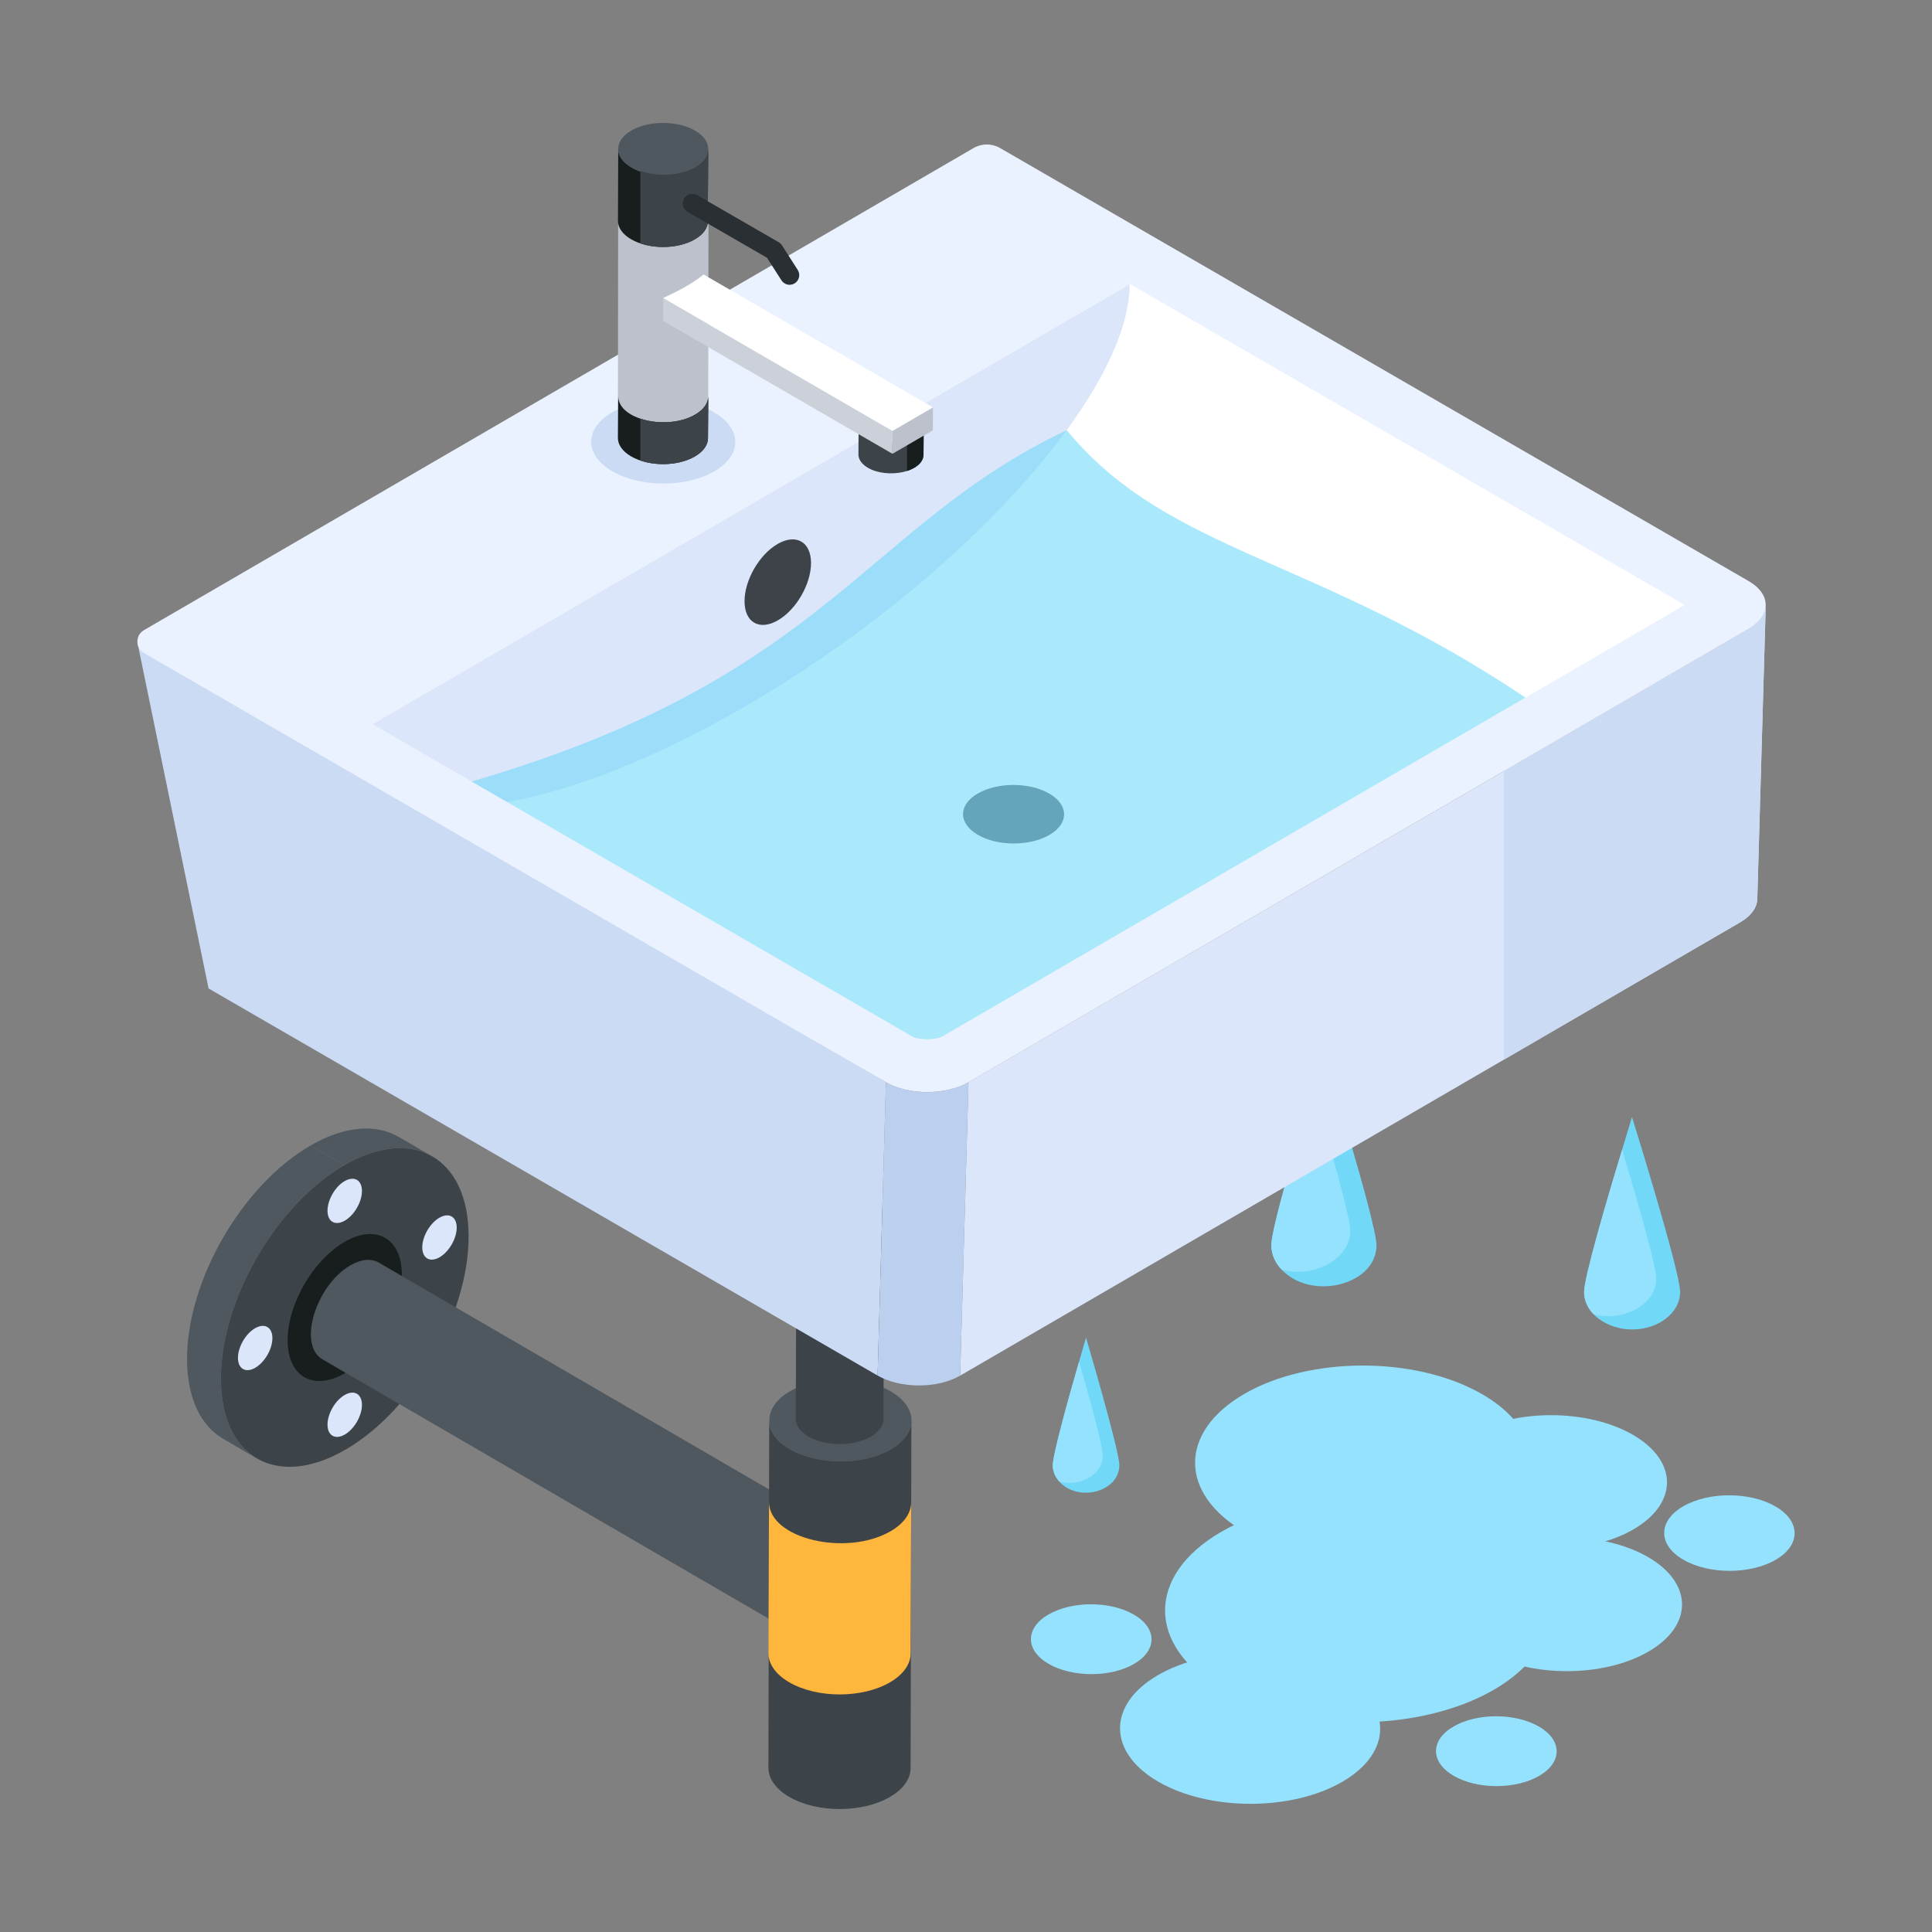 <svg id="Layer_1" enable-background="new 0 0 110 110" viewBox="0 0 110 110" xmlns="http://www.w3.org/2000/svg"><rect x="0" y="0" width="110" height="110" fill="#808080" stroke="none"/><g id="_x31_08"><g><g><g><path d="m85.012 87.229c4.291 2.478 4.318 6.494.055 8.971-4.263 2.478-11.206 2.48-15.497.003-4.296-2.48-4.314-6.502-.051-8.979 4.263-2.477 11.197-2.475 15.493.005z" fill="#95e2fe"/></g></g><g><g><path d="m93.826 88.649c2.575 1.487 2.592 3.897.033 5.384-2.558 1.487-6.725 1.488-9.3.002-2.578-1.488-2.589-3.902-.03-5.389 2.558-1.487 6.719-1.485 9.297.003z" fill="#95e2fe"/></g></g><g><g><path d="m92.97 81.691c2.575 1.487 2.592 3.897.033 5.384-2.558 1.487-6.725 1.488-9.3.002-2.578-1.488-2.589-3.902-.03-5.389 2.558-1.487 6.719-1.485 9.297.003z" fill="#95e2fe"/></g></g><g><g><path d="m76.394 95.382c2.9 1.674 2.919 4.389.037 6.063-2.881 1.675-7.574 1.676-10.474.002-2.903-1.676-2.916-4.394-.034-6.069 2.881-1.674 7.568-1.673 10.471.004z" fill="#95e2fe"/></g></g><g><g><path d="m87.615 98.3c1.345.776 1.353 2.035.017 2.812-1.336.776-3.512.777-4.857.001-1.346-.777-1.352-2.038-.016-2.814 1.336-.776 3.509-.776 4.856.002z" fill="#95e2fe"/></g></g><g><g><path d="m64.551 91.924c1.345.776 1.353 2.035.017 2.812-1.336.776-3.512.777-4.857.001-1.346-.777-1.352-2.038-.016-2.814 1.336-.776 3.509-.776 4.856.002z" fill="#95e2fe"/></g></g><g><g><path d="m101.082 85.767c1.454.84 1.463 2.201.019 3.04-1.445.84-3.798.841-5.252.001-1.456-.84-1.462-2.203-.017-3.043 1.445-.84 3.794-.839 5.25.002z" fill="#95e2fe"/></g></g><g><g><path d="m84.385 79.378c3.755 2.168 3.778 5.682.048 7.849-3.73 2.168-9.805 2.17-13.559.002-3.759-2.17-3.774-5.689-.044-7.856 3.73-2.168 9.797-2.165 13.555.005z" fill="#95e2fe"/></g></g></g><g><g><path d="m78.372 70.899c0 2.25-3.679 3.195-5.397 1.392-.37-.387-.593-.87-.593-1.392 0-.918 1.482-5.964 2.371-8.864.358-1.208.617-2.04.617-2.04s3.001 9.609 3.001 10.904z" fill="#71d8f8"/></g><g><path d="m76.877 70.068c0 1.675-2.139 2.704-3.902 2.223-.37-.387-.593-.87-.593-1.392 0-.918 1.482-5.964 2.371-8.864.889 2.939 2.124 7.202 2.124 8.033z" fill="#95e2fe"/></g></g><g><g><g><g><g><g enable-background="new"><g><g><path d="m22.698 64.729 1.926 1.119c-1.282-.745-3.057-.64-5.016.491l-1.926-1.119c1.959-1.131 3.734-1.236 5.016-.491z" fill="#4f575f"/></g></g><g><g><path d="m14.633 83.04-1.926-1.119c-1.266-.736-2.051-2.301-2.057-4.526-.013-4.474 3.134-9.924 7.032-12.174l1.926 1.119c-3.898 2.25-7.045 7.701-7.032 12.174.006 2.225.791 3.79 2.057 4.526z" fill="#4f575f"/></g></g><g><g><path d="m19.608 66.339c3.893-2.248 7.061-.443 7.073 4.031.013 4.479-3.134 9.929-7.027 12.177-3.898 2.25-7.065.445-7.078-4.033-.013-4.474 3.134-9.924 7.032-12.174z" fill="#3d4449"/></g></g><g><g><path d="m19.619 70.707c1.795-1.037 3.256-.204 3.262 1.859.006 2.066-1.445 4.579-3.241 5.616-1.798 1.038-3.258.205-3.264-1.86-.006-2.063 1.445-4.577 3.243-5.614z" fill="#181e1e"/></g></g><g><g><path d="m19.625 67.247c.541-.312.981-.062.983.56.002.622-.436 1.38-.977 1.692-.542.313-.982.062-.984-.561-.002-.622.436-1.379.977-1.692z" fill="#dbe6fa"/></g></g><g><g><path d="m19.625 79.425c.541-.312.981-.062.983.56.002.622-.436 1.38-.977 1.692-.542.313-.982.062-.984-.561-.002-.622.436-1.379.977-1.692z" fill="#dbe6fa"/></g></g><g><g><path d="m14.526 75.624c.541-.312.981-.062.983.56.002.622-.436 1.38-.977 1.692-.542.313-.982.062-.984-.561-.002-.622.436-1.379.977-1.692z" fill="#dbe6fa"/></g></g><g><g><path d="m25.02 69.332c.541-.312.981-.062.983.56.002.622-.436 1.38-.977 1.692-.542.313-.982.062-.984-.561-.002-.622.436-1.379.977-1.692z" fill="#dbe6fa"/></g></g></g></g><g><path d="m21.563 71.885c-.412-.239-.983-.206-1.612.157-1.957 1.13-3.025 4.52-1.588 5.356l27.871 16.197c-.407-.237-.66-.74-.661-1.455-.007-2.263 2.416-4.897 3.861-4.057z" fill="#4f575f"/></g></g><g><g><g enable-background="new"><g><g><path d="m51.891 80.866-.045 19.801c-.002.595-.394 1.19-1.179 1.646-1.573.914-4.134.918-5.723 0-.797-.46-1.195-1.065-1.193-1.669l.045-19.801c-.006 2.113 4.407 3.127 6.916 1.669.785-.456 1.177-1.051 1.179-1.646z" fill="#3d4449"/></g></g><g><g><path d="m51.879 85.533-.033 8.608c-.002.595-.394 1.19-1.179 1.646-1.573.914-4.134.918-5.723 0-.797-.46-1.195-1.065-1.193-1.669l.033-8.608c-.006 2.1 4.405 3.135 6.928 1.669.785-.456 1.166-1.051 1.167-1.646z" fill="#ffb63c"/></g></g><g><g><ellipse cx="47.841" cy="80.855" fill="#4f575f" rx="2.344" ry="4.047" transform="matrix(.003 -1 1 .003 -33.148 128.467)"/></g></g></g></g></g><g><g><g enable-background="new"><g><g><path d="m50.332 68.473-.028 12.31c-.001.367-.243.734-.727 1.016-1.52.884-4.271.288-4.267-1.03l.028-12.31c-.001.373.244.746.736 1.03 1.535.886 4.255.291 4.259-1.016z" fill="#3d4449"/></g></g><g><g><ellipse cx="47.834" cy="68.466" fill="#4f575f" rx="1.446" ry="2.497" transform="matrix(.003 -1 1 .003 -20.767 116.106)"/></g></g></g></g></g></g><g><g><g><g enable-background="new"><g><g><path d="m100.535 34.447-.481 16.706c0 .488-.323.976-.961 1.352l-44.425 25.817.473-16.706 44.425-25.809c.646-.375.961-.864.969-1.359z" fill="#dbe6fa"/></g></g><g><g><path d="m99.566 35.806-13.944 8.101v16.426l13.471-7.829c.638-.375.961-.864.961-1.352l.48-16.706c-.008.496-.323.984-.969 1.359z" fill="#cbdbf4"/></g></g><g><g><path d="m50.442 61.617-.475 16.702-38.092-22.04-4.045-19.674z" fill="#cbdbf4"/></g></g><g><g><path d="m55.144 61.617-.475 16.702c-1.296.753-3.403.75-4.703 0l.475-16.702c1.299.75 3.407.753 4.703-0z" fill="#bbcfef"/></g></g><g><g><path d="m99.562 33.085c1.291.745 1.293 1.968.004 2.717l-44.41 25.808c-1.295.753-3.417.756-4.714.007l-42.245-24.438c-.5-.289-.501-1.01-.002-1.3l47.236-27.45c.465-.27 1.04-.271 1.506-.002z" fill="#ebf2ff"/></g><g><path d="m95.92 34.444-9.067 5.275-33.206 19.298c-.378.207-1.311.215-1.705 0l-23.08-13.356-2.012-1.165-5.645-3.262 43.109-25.05.021-.011z" fill="#fff"/></g></g></g></g><g><g><path d="m64.318 16.182c.007 6.286-9.838 17.069-21.988 24.091-5.069 2.929-9.74 4.739-13.465 5.392l-7.66-4.431z" fill="#dbe6fa"/></g></g></g><g><g><g enable-background="new"><g><g><path d="m40.654 23.477c1.608.928 1.616 2.432.019 3.36-1.597.928-4.194.929-5.802 0s-1.616-2.433-.019-3.361 4.194-.928 5.802 0z" fill="#cbdbf4"/></g></g></g></g></g><g><g><g><path d="m40.326 8.493-.017 16.456c-.001.378-.249.755-.745 1.043-.998.58-2.621.58-3.626 0-.506-.292-.758-.675-.757-1.058l.017-16.456c-.001.383.251.766.757 1.058 1.567.905 4.367.305 4.371-1.043z" fill="#bcc1cb"/></g></g><g><g><path d="m39.581 9.535c-.873.507-2.223.571-3.221.191v16.462c.996.373 2.336.307 3.203-.197.496-.288.744-.665.745-1.043l.017-16.456c-.001.378-.249.755-.745 1.043z" fill="#bcc1cb"/></g></g><g><g><path d="m39.006 9.785v16.451c.2-.065.388-.146.558-.245.496-.288.744-.665.745-1.043l.017-16.456c-.002.654-.693 1.092-1.32 1.293z" fill="#bcc1cb"/></g></g><g><g><g><g enable-background="new"><g><g><path d="m39.569 7.435c1.005.58 1.01 1.52.012 2.1-.998.58-2.621.58-3.626 0-1.005-.58-1.01-1.521-.012-2.101s2.621-.58 3.626 0z" fill="#4f575f"/></g></g></g></g></g><g><g><g enable-background="new"><g><g><path d="m52.593 24.166-.013 1.719c-.003.994-2.044 1.397-3.158.753-.365-.211-.548-.488-.547-.764l.012-1.719c-.001.276.182.553.547.764.726.419 1.898.419 2.619-0.0.358-.208.538-.48.538-.753z" fill="#3d4449"/></g></g><g><g><path d="m52.055 24.919c-.126.073-.266.133-.415.181v1.716c.449-.146.94-.462.941-.93l.013-1.719c-.001.273-.18.545-.538.753z" fill="#181e1e"/></g></g></g></g></g><g><g><path d="m40.326 8.493-.017 4.09c-.001.378-.249.755-.745 1.043-.998.58-2.621.58-3.626 0-.506-.292-.758-.675-.757-1.058l.017-4.09c-.001.383.251.766.757 1.058 1.567.905 4.367.305 4.371-1.043z" fill="#181e1e"/></g></g><g><g><path d="m39.581 9.535c-.85.494-2.132.541-3.121.194v4.129c.986.34 2.259.257 3.103-.234.496-.288.744-.665.745-1.043l.017-4.09c-.001.378-.249.755-.745 1.043z" fill="#3d4449"/></g></g><g><g><path d="m40.326 22.564-.017 2.38c-.001.378-.249.755-.745 1.043-.998.58-2.621.58-3.626 0-.506-.292-.758-.675-.757-1.058l.017-2.38c-.004 1.363 2.812 1.97 4.383 1.057.496-.288.744-.665.745-1.043z" fill="#181e1e"/></g></g><g><g><path d="m39.581 23.607c-.85.494-2.132.575-3.121.228v2.386c.986.34 2.259.257 3.103-.234.496-.288.744-.665.745-1.043l.017-2.38c-.001.378-.249.755-.745 1.043z" fill="#3d4449"/></g></g><g><g><path d="m38.848 9.827v2.377c.683-.182 1.459-.636 1.461-1.331l.017-2.38c-.002.699-.784 1.154-1.478 1.334z" fill="#3d4449"/></g></g><g><g enable-background="new"><g><g><path d="m53.117 23.194-.003 1.306-2.302 1.338.003-1.306z" fill="#bcc1cb"/></g></g><g><g><path d="m50.815 24.531-.003 1.306-13.059-7.566.003-1.306z" fill="#ccd0d9"/></g></g><g><g><path d="m53.117 23.194-2.302 1.338-13.059-7.566c.93-.422 1.731-.863 2.302-1.338z" fill="#fff"/></g></g></g></g></g></g></g><g><g><path d="m44.492 15.961-.823-1.286-4.522-2.611c-.263-.152-.354-.488-.201-.751.151-.264.489-.354.751-.201l4.638 2.678c.076.044.141.105.188.18l.896 1.398c.164.255.089.596-.167.76-.257.164-.596.089-.76-.167z" fill="#2a2f33"/></g></g></g><g><g><path d="m44.278 30.969c1.045-.603 1.896-.118 1.899 1.082.003 1.201-.842 2.665-1.887 3.268-1.054.608-1.896.118-1.899-1.082-.003-1.2.833-2.66 1.887-3.268z" fill="#3d4349"/></g></g><g><g><g enable-background="new"><g><g><path d="m59.736 45.18c1.127.651 1.133 1.705.013 2.356s-2.94.651-4.068 0-1.133-1.706-.013-2.356 2.94-.65 4.068 0z" fill="#4f575f"/></g></g></g></g></g><g opacity=".6"><path d="m86.853 39.718-33.206 19.298c-.378.207-1.311.215-1.705 0l-23.08-13.356-2.012-1.165c20.319-5.922 22.322-14.516 33.88-20l.184.214c5.749 6.766 14.033 7.028 25.94 15.009z" fill="#71d8f8"/></g></g><g><g><path d="m63.73 83.429c0 1.495-2.324 2.135-3.415.928-.234-.258-.375-.58-.375-.928 0-.612.938-3.977 1.501-5.911.227-.806.391-1.36.391-1.36s1.899 6.407 1.899 7.271z" fill="#71d8f8"/></g><g><path d="m62.784 82.874c0 1.12-1.357 1.802-2.47 1.482-.234-.258-.375-.58-.375-.928 0-.612.938-3.977 1.501-5.911.563 1.959 1.344 4.802 1.344 5.356z" fill="#95e2fe"/></g></g><g><g><path d="m95.66 73.558c0 1.183-1.229 2.136-2.74 2.136-1.349 0-2.729-.858-2.729-2.136 0-.839 1.353-5.447 2.165-8.095.327-1.103.564-1.863.564-1.863s2.74 8.775 2.74 9.958z" fill="#71d8f8"/></g><g><path d="m94.296 72.799c0 1.53-1.954 2.469-3.563 2.03-.338-.353-.541-.794-.541-1.271 0-.839 1.353-5.447 2.165-8.095.812 2.684 1.94 6.577 1.94 7.336z" fill="#95e2fe"/></g></g></g></svg>